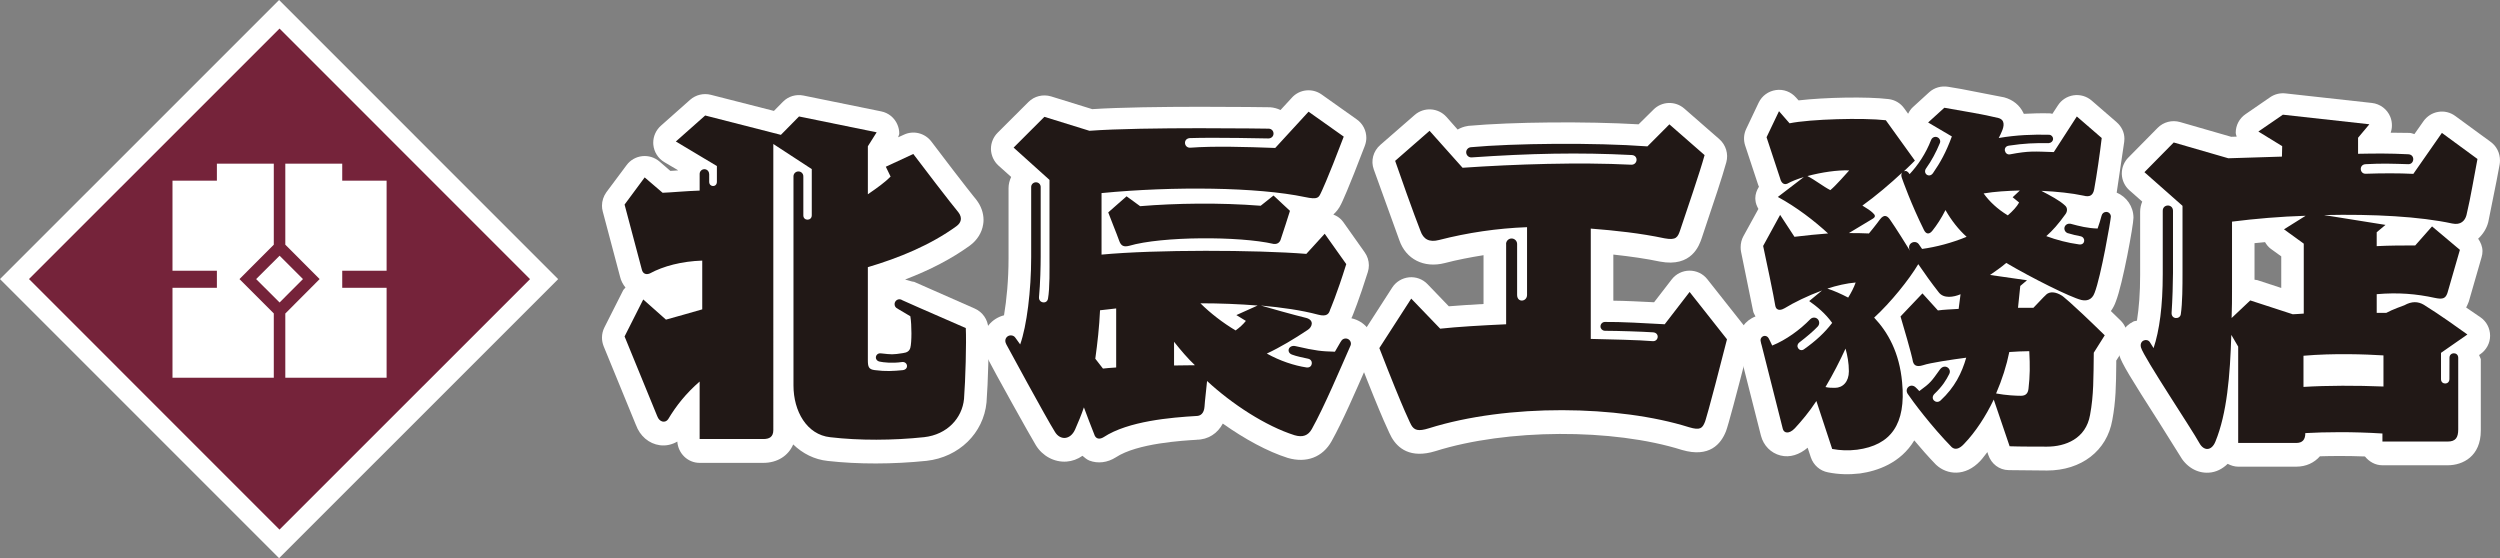 <?xml version="1.0" encoding="UTF-8"?><svg id="_レイヤー_2" xmlns="http://www.w3.org/2000/svg" viewBox="0 0 274.641 61.318"><rect x="0" y="0" width="274.641" height="61.318" fill="#808080" stroke="none"/><defs><style>.cls-1{fill:#211816;}.cls-2{fill:#fff;}.cls-3{fill:#75233a;}</style></defs><g id="_具"><rect class="cls-2" x="8.98" y="8.98" width="43.357" height="43.361" transform="translate(-12.7 30.657) rotate(-44.998)"/><path class="cls-2" d="M75.814,10.961l-3.213,2.852c-.534.477-.839,1.157-.839,1.863,0,.072.007.154.011.227.077.788.52,1.497,1.197,1.901,0,0,.846.504,1.513.897v.017c-.125.01-.456.034-.456.034,0,0-.228.007-.383.024-.571-.5-1.205-1.041-1.205-1.041-.52-.444-1.213-.656-1.891-.579-.685.075-1.304.431-1.713.985l-2.218,2.973c-.314.439-.485.957-.485,1.483,0,.21.025.419.084.632l1.898,7.154c.101.444.314.855.6,1.205-.082.113-.2.192-.26.313l-2.053,4.064c-.18.362-.269.738-.269,1.123,0,.325.065.64.181.945l3.583,8.737c-.012-.044-.029-.077-.044-.115.442,1.243,1.433,2.095,2.646,2.257.68.09,1.337-.072,1.909-.402.09,1.291,1.133,2.339,2.455,2.339h6.992c1.559,0,2.759-.791,3.285-2.026,1.029.996,2.317,1.66,3.797,1.814,3.321.378,7.183.367,10.849-.011,3.561-.397,6.265-3.033,6.591-6.423.163-2.123.291-6.358.196-8.154-.044-.937-.632-1.777-1.494-2.154l-6.931-3.055c-.109-.047.347.167.235.14,0,0-.493-.151-.951-.273,2.764-1.057,5.119-2.286,7.109-3.724.812-.599,1.333-1.429,1.468-2.349.024-.155.04-.318.04-.47,0-.775-.276-1.555-.797-2.224-.021-.04-.05-.067-.079-.103-.035-.039-.993-1.185-4.861-6.294-.714-.933-1.974-1.242-3.028-.74,0,0-.415.185-.613.279.021-.141.119-.271.119-.42,0-.324-.064-.652-.202-.969-.314-.751-.983-1.298-1.784-1.457l-8.534-1.739c-.818-.17-1.673.081-2.262.685,0,0-.494.501-.988,1.002-1.922-.489-6.934-1.77-6.934-1.77-.797-.202-1.649,0-2.27.546"/><path class="cls-2" d="M141.925,10.728s-.691.746-1.254,1.36c-.347-.17-.735-.276-1.143-.305-.654-.01-13.363-.195-19.539.207-.706-.217-4.526-1.401-4.526-1.401-.882-.261-1.837-.032-2.487.62l-3.387,3.38c-.461.466-.728,1.098-.728,1.76v.059c.029.687.324,1.327.831,1.786,0,0,.753.681,1.391,1.245-.175.378-.288.795-.288,1.236v7.704c0,2.374-.21,4.552-.496,6.259-1.333.343-2.344,1.495-2.344,2.936,0,0,.422,1.54.441,1.612.8,1.572,4.869,8.874,5.399,9.725.727,1.189,2.021,1.888,3.366,1.799.635-.045,1.235-.268,1.755-.636.245.197.474.417.767.528.932.355,1.989.221,2.9-.361,2.357-1.551,7.354-1.837,9.003-1.934h-.146c1.29,0,2.327-.698,2.892-1.774,2.393,1.694,4.925,3.078,7.139,3.775,2.065.603,3.844-.093,4.817-1.845,1.202-2.154,2.686-5.577,3.776-8.068,0,0,.35-.802.463-1.063-.007.009-.011.025-.011.025,0-.005.37-1.468.37-1.468,0-1.461-1.048-2.626-2.416-2.92.173-.419.847-2.06,1.794-5.079.077-.242.116-.491.116-.74,0-.513-.163-1.016-.462-1.434l-2.37-3.348c-.269-.378-.653-.632-1.073-.799.316-.291.608-.628.846-1.128.094-.18.767-1.568,2.613-6.417.109-.295.167-.59.167-.884,0-.782-.373-1.545-1.053-2.023l-3.864-2.74c-1.022-.72-2.416-.576-3.26.351M148.52,34.801c-.015.053-.042.099-.062.168,0-.015-.006-.015-.009-.015.014-.058.056-.099.071-.153M149.465,38.841v.009-.009ZM149.381,38.995c-.005,0-.017.035-.017.035,0,0,.011-.027.017-.035M108.229,38.841s.013.017.013.022c0-.005-.013-.022-.013-.022M108.406,39.231c0-.015-.01-.045-.01-.045-.061-.124-.136-.274-.154-.323.024.053.163.383.163.368M150.607,39.164s-.061.135-.08.168c.025-.033.092-.19.092-.195,0,0-.005.007-.012.026"/><path class="cls-2" d="M181.642,12.046s-.916.896-1.633,1.611c-5.74-.333-13.832-.269-18.684.168-.039.014-.08.014-.123.024-.387.056-.748.199-1.07.384-.557-.622-1.231-1.391-1.231-1.391-.911-1.014-2.465-1.106-3.488-.213l-3.783,3.295c-.772.678-1.061,1.732-.711,2.689l2.813,7.791c.714,2.061,2.687,3.085,4.983,2.496,1.405-.367,2.828-.636,4.261-.865v5.36c-1.479.082-2.749.168-3.813.255-.9-.933-2.344-2.437-2.344-2.437-.525-.547-1.273-.821-2.03-.747-.751.08-1.431.484-1.842,1.12l-3.504,5.44c-.433.667-.517,1.499-.231,2.243,2.705,6.972,3.523,8.527,3.655,8.765.678,1.194,2.055,2.382,4.832,1.524,7.83-2.464,19.478-2.519,27.085-.124,3.002.869,4.279-.646,4.834-2.082.215-.544,1.13-3.95,2.51-9.333.19-.752.022-1.54-.459-2.144l-4.109-5.199c-.471-.602-1.195-.946-1.961-.943-.763.007-1.478.351-1.951.964,0,0-1.136,1.471-1.937,2.509-1.468-.071-3.119-.16-4.476-.173v-5.066c1.946.212,3.62.454,5.116.77,3.509.664,4.331-1.797,4.605-2.608l.499-1.501c.741-2.194,1.754-5.199,2.193-6.808.249-.911-.051-1.895-.754-2.519l-3.865-3.376c-.991-.861-2.469-.807-3.39.122"/><path class="cls-2" d="M231.893,34.169c.227-.311.414-.664.552-1.064.746-1.878,1.93-8.397,1.93-9.178,0-1.246-.76-2.309-1.843-2.766.149-1.021.826-5.58.826-5.58.011-.117.022-.227.022-.343,0-.706-.316-1.347-.869-1.826l-2.732-2.368c-.548-.469-1.269-.679-1.978-.576-.709.104-1.341.506-1.731,1.116,0,0-.385.584-.602.919-.069,0-.131-.041-.213-.044-.021-.003-.08-.008-.109-.008-.984-.025-1.91.008-2.822.053-.016-.019-.029-.054-.035-.086-.401-.855-1.158-1.469-2.127-1.727-.03-.005-4.699-.914-4.699-.914l-1.431-.241c-.753-.13-1.532.082-2.1.599l-1.777,1.622c-.232.21-.397.459-.537.738-.098-.145-.43-.595-.43-.595-.406-.573-1.033-.938-1.723-1.017-2.361-.284-6.977-.191-9.881.144-.101-.112-.278-.31-.278-.31-.547-.629-1.372-.945-2.201-.826-.828.114-1.54.63-1.903,1.382l-1.362,2.87c-.279.574-.323,1.238-.122,1.845l1.498,4.531c-.022-.057-.044-.136-.056-.2.017.074.044.127.071.193-.238.378-.4.809-.4,1.263,0,.066.003.128.013.197.022.358.163.682.328.98-.341.619-1.651,3.001-1.651,3.001-.199.359-.3.781-.3,1.207,0,.17.011.343.047.51l1.3,6.385c0-.007.023.121.023.121.042.224.178.39.261.589-1.115.424-1.92,1.487-1.92,2.746,0,0,.074.655.077.662.003.017.135.564.138.582-.003-.018-.035-.125-.027-.114l.491,1.964,1.84,7.255c.281,1.091,1.099,1.914,2.149,2.177,1.027.263,2.081-.087,2.982-.855.112.341.348,1.056.348,1.056.286.855,1.011,1.491,1.887,1.651,1.168.236,2.318.26,3.519.122,1.872-.263,4.461-1.126,5.959-3.631.736.874,1.518,1.772,2.338,2.618.04.028.067.06.109.104,1.139,1.035,3.148,1.318,4.83-.497.258-.272.498-.634.754-.942.011.035.098.303.098.303.336.993,1.2,1.668,2.253,1.68l4.202.042c3.772,0,6.579-2.166,7.169-5.53.395-2.083.416-3.873.437-6.16v-.388c.359-.554.839-1.308.839-1.308.254-.41.383-.866.383-1.333,0-.639-.261-1.286-.748-1.762-.338-.337-.715-.699-1.066-1.036M203.688,36.106c.005.014.016.022.021.036-.011-.009-.021-.009-.029-.014,0-.008.008-.008.008-.022"/><path class="cls-2" d="M249.386,10.684l-2.692,1.853c-.679.459-1.085,1.222-1.085,2.041,0,.024.008.048.008.066,0,.13.074.239.096.365-.269.014-.479.014-.605.018-.658-.185-5.621-1.621-5.621-1.621-.874-.249-1.816-.009-2.458.642l-3.215,3.258c-.462.459-.721,1.094-.721,1.747v.075c.025.69.332,1.332.839,1.777,0,0,.78.69,1.405,1.24-.138.345-.229.72-.229,1.113v6.982c0,1.925-.127,3.573-.35,4.987-.122.042-.259.03-.38.089-1.072.533-1.698,1.584-1.698,2.744,0,.324.048.654.144.977.255.873,1.256,2.505,4.331,7.311l2.273,3.629c.704,1.29,1.906,2.029,3.221,1.948.8-.044,1.5-.413,2.075-.97.355.18.735.311,1.154.311h6.376c1.091,0,1.984-.433,2.604-1.14,1.34-.041,3.027-.053,4.946.019.456.566,1.127.968,1.917.968h7.174c1.676,0,3.637-.993,3.637-3.809v-7.857s-.135-.304-.19-.446c.012-.007.126-.085.126-.085.671-.464,1.086-1.213,1.086-2.029v-.005c-.003-.81-.387-1.561-1.056-2.024,0,0-.847-.583-1.574-1.074.122-.25.22-.465.284-.638.01-.046.025-.085.037-.126l1.37-4.754c.072-.232.101-.453.101-.685,0-.498-.197-.95-.475-1.361.509-.471.915-1.068,1.111-1.821.016-.062.898-4.468.898-4.468l.351-1.859c.027-.147.037-.309.037-.456,0-.789-.363-1.548-1.011-2.021l-3.9-2.853c-.543-.399-1.213-.566-1.873-.45-.657.105-1.24.485-1.627,1.033,0,0-.56.794-.99,1.408-.187-.051-.348-.13-.548-.131,0,0-.939-.012-2.06-.024.094-.262.138-.526.138-.8,0-.313-.05-.626-.175-.936-.34-.842-1.12-1.432-2.029-1.532l-9.501-1.049c-.59-.064-1.184.084-1.678.424M248.829,26.602c.168.274.358.537.634.733,0,0,.571.422,1.147.829v3.47c-1.293-.422-2.628-.86-2.628-.86-.101-.025-.199-.025-.308-.048v-4.013c.388-.032.772-.083,1.155-.112"/><rect class="cls-3" x="11.247" y="11.199" width="38.918" height="38.922" transform="translate(-12.686 30.687) rotate(-44.993)"/><polygon class="cls-2" points="26.307 30.659 30.078 26.88 30.078 17.978 23.827 17.978 23.827 19.845 18.949 19.845 18.949 29.744 23.827 29.744 23.827 31.616 18.949 31.616 18.949 41.495 30.078 41.495 30.078 34.433 26.307 30.659"/><polygon class="cls-2" points="37.596 19.844 37.596 17.98 31.343 17.98 31.343 26.879 35.114 30.659 31.343 34.442 31.343 41.495 42.471 41.495 42.471 31.616 37.596 31.616 37.596 29.744 42.471 29.744 42.471 19.844 37.596 19.844"/><polygon class="cls-2" points="30.714 28.092 28.138 30.659 30.714 33.231 33.282 30.659 30.714 28.092"/><path class="cls-1" d="M99.128,32.983c-.013-.015-.024-.015-.032-.024-.087-.05-.178-.082-.284-.082-.296,0-.536.245-.536.535,0,.217.118.392.291.47.047.04.098.069.158.101,0,0,.52.319,1.283.76.162.968.157,2.883,0,3.458-.104.377-.369.532-.812.59-1.155.18-1.246.155-2.359.034-.035-.01-.115-.01-.159-.01-.252,0-.457.209-.457.451,0,.254.178.409.4.457.433.094,1.397.202,2.46.05.655-.085.804.818.081.891-.995.096-1.851.156-3.053-.003-.685-.081-.77-.36-.77-1.123v-10.188c3.386-1.002,6.878-2.423,9.745-4.51.492-.363.674-.903.199-1.521,0,0-.928-1.095-4.952-6.404l-3.019,1.401.526,1.084c-.602.615-1.491,1.252-2.498,1.942v-5.274l.966-1.533-8.529-1.741-1.991,2.02-8.317-2.127-3.223,2.857,4.509,2.697v1.731c0,.627-.846.614-.846,0v-.834c0-.01,0-.014-.008-.029,0-.286-.231-.523-.516-.523-.292,0-.525.237-.525.523v1.828c-1.484.047-3.097.204-4.069.24l-1.969-1.688-2.209,2.984c1.571,5.947,1.891,7.123,1.891,7.123.119.525.52.598.886.442,1.488-.809,3.499-1.335,5.755-1.41v5.357c-1.412.398-2.779.804-3.986,1.128l-2.494-2.216-2.052,4.064,3.579,8.736c.252.714.9.796,1.205.362.891-1.495,1.978-2.857,3.462-4.145v6.316h6.994c.647,0,1.101-.215,1.101-.989V15.818l4.224,2.759v5.065c.008.651-.926.651-.926.025v-4.246c0-.007-.006-.015-.006-.023,0-.005.006-.019.006-.025,0-.303-.24-.539-.539-.539-.3,0-.544.236-.544.539v22.979c0,2.821,1.459,5.405,4.033,5.679,3.183.374,6.897.36,10.323-.005,2.537-.285,4.175-2.093,4.379-4.198.159-2.089.272-6.18.195-7.788-4.469-1.933-6.971-3.057-6.971-3.057"/><path class="cls-1" d="M265.126,19.1c-1.611-.082-3.501-.072-5.233-.012-.676.029-.777-1.014-.01-1.052,1.824-.103,3.001-.048,4.684,0,.677.02.775-1.053,0-1.089-2.144-.106-3.509-.089-5.518-.052v-1.762l1.241-1.481-9.499-1.053-2.694,1.85,2.616,1.606-.026,1.149c-1.971.042-3.876.141-5.892.183l-5.997-1.736-3.218,3.265,4.184,3.697v7.371c0,1.377-.003,3.3-.189,4.541-.087.58-1.064.58-1.01-.183.092-1.338.153-3.312.153-4.358v-6.843c-.027-.77-1.123-.738-1.126.009v6.958c0,3.541-.364,6.204-1.007,8.133-.278-.444-.417-.666-.417-.666-.337-.468-1.19-.16-.96.615.329,1.115,5.599,8.994,6.404,10.476.482.89,1.336.91,1.768-.159,1.266-3.085,1.612-7.253,1.744-11.719l.756,1.29v10.584h6.376c.685,0,.999-.36.999-1.083,2.209-.121,5.15-.163,8.471.045v.883h7.173c.87,0,1.154-.437,1.154-1.335v-7.864c0-.669-.961-.656-.961-.003l-.007,2.332c0,.663-.924.652-.924.02v-2.894l2.899-2.017c-3.544-2.538-4.01-2.749-4.785-3.263-.639-.377-1.33-.399-2.14.053,0,0-1.342.474-1.991.837h-1.046v-2.055c2.374-.203,4.345-.037,6.395.41.794.162,1.15.111,1.371-.528l1.373-4.752-3.06-2.575-1.849,2.093c-1.291,0-2.775,0-4.231.075v-1.527l.966-.807-6.762-1.081c5.473-.121,10.572.165,14.081.927.967.208,1.421-.319,1.579-.927.481-2.009.842-4.309,1.206-6.16l-3.908-2.863-3.134,4.496ZM251.877,34.524l-4.671-1.521-2.049,1.933c.044-1.054.044-2.135.044-3.225v-7.363c2.533-.321,5.31-.561,8.089-.645l-2.379,1.489,2.172,1.574v7.683c-.398.043-.802.043-1.205.074M261.839,39.043v3.418c-2.957-.119-6.17-.119-8.787.044v-3.424c3.334-.288,6.801-.16,8.787-.038"/><path class="cls-1" d="M125.253,22.651l-1.493-1.086-2.014,1.769c.369,1.002.849,2.127,1.214,3.143.195.527.474.681,1.086.527,3.578-1.053,12.112-1.072,15.858-.209.281.038.603-.041.762-.408.363-1.044.768-2.373,1.044-3.222l-1.806-1.685-1.41,1.123c-4.55-.356-9.34-.276-13.24.047"/><path class="cls-1" d="M148.407,37.757c0-.317-.257-.572-.578-.572-.214,0-.404.114-.499.296-.024.035-.052.066-.077.116,0,0-.078.152-.603,1.041-1.481-.045-2.042-.087-4.312-.61-.795-.184-1.069.679-.406.926.489.19,1.226.335,1.78.454.617.131.503,1.062-.196.956-1.32-.196-2.902-.716-4.348-1.523,1.486-.693,3.013-1.616,4.462-2.579.544-.326.767-1.089-.122-1.333,0,0-1.53-.363-4.991-1.364,2.296.207,4.434.508,6.284,1.001.987.263,1.202-.116,1.326-.557,0,0,.725-1.649,1.768-4.994l-2.369-3.337-2.017,2.212c-5.475-.442-16.583-.483-22.498.08v-6.759c7.893-.767,17.143-.658,22.33.434,1.469.314,1.52.057,1.781-.482,0,0,.647-1.291,2.496-6.155l-3.865-2.739-3.661,3.985c-3.258-.122-6.769-.22-9.318-.029-.708.053-.849-.989-.069-1.054,2.753-.093,8.617.039,8.647.039.299-.005.553-.222.553-.536,0-.292-.221-.526-.516-.539,0,0-13.762-.213-19.707.233l-4.949-1.534-3.381,3.382,3.942,3.547v8.415c0,1.405.042,3.457-.163,4.622-.112.664-1.051.507-.99-.169.143-1.485.185-3.417.185-4.453v-7.638c0-.284-.227-.514-.521-.514-.288,0-.523.23-.523.514v7.709c0,3.667-.484,7.563-1.208,9.587-.244-.34-.442-.61-.518-.719-.109-.175-.294-.274-.511-.274-.335,0-.605.264-.605.599,0,.128.063.308.119.403,0,.009,4.373,8.077,5.338,9.608.562.931,1.689.905,2.213-.279.341-.782.677-1.572.965-2.424.367,1.011.767,2.022,1.13,2.949.16.555.608.595,1.044.321,2.695-1.769,7.417-2.159,10.192-2.322.444,0,.828-.282.883-1.023,0,0,.037-.645.281-2.818,2.736,2.534,6.436,4.95,9.618,5.957.886.258,1.489.04,1.891-.684,1.364-2.439,3.183-6.75,4.221-9.1.044-.081.074-.172.074-.27M122.619,40.37c-.62.045-1.128.074-1.452.12l-.842-1.084c.242-1.741.44-3.513.521-5.321.562-.075,1.168-.117,1.773-.202v6.487ZM128.977,40.151v-2.604c.728.918,1.528,1.859,2.294,2.575-.775-.002-1.431.029-2.294.029M136.868,35.254c-.319.397-.688.73-1.13,1.047-1.407-.842-2.772-1.895-3.866-2.982,2.138,0,4.267.085,6.287.245l-2.337,1.049,1.046.64Z"/><path class="cls-1" d="M185.614,32.073l-2.735,3.549c-2.063-.115-4.908-.278-6.579-.254-.264.009-.476.22-.476.494,0,.244.192.448.436.472h.016c.007.007.02.007.029.007h.029c1.412.002,4.04.088,5.254.167.767.047.63,1.033-.044.97-1.322-.122-4.899-.206-6.788-.246v-12.119c2.657.207,5.455.506,8.109,1.069,1.29.237,1.455-.116,1.737-.97.682-2.053,2.129-6.242,2.658-8.173l-3.868-3.379-2.412,2.421c-5.862-.432-14.685-.34-19.426.093v.005c-.269.03-.484.267-.484.544,0,.31.247.57.562.57.011,0,.017,0,.029-.008v.008c6.438-.442,11.808-.56,17.595-.262.762.04.667,1.085-.052,1.064-5.713-.289-12.778-.06-18.533.335l-3.625-4.061-3.781,3.302c1.927,5.551,2.778,7.684,2.778,7.684.318.926.961,1.293,2.044,1.01,3.149-.81,6.404-1.286,9.668-1.409v7.442c0,.768-1.091.887-1.091,0v-5.596c0-.331-.274-.603-.607-.603-.328,0-.606.273-.606.603,0,.015.007.026.007.032v8.789c-2.702.122-5.394.282-7.244.484l-3.181-3.304-3.504,5.434c2.779,7.169,3.504,8.453,3.504,8.453.324.57.768.726,1.93.361,8.699-2.732,20.885-2.535,28.578-.122,1.24.373,1.478.122,1.765-.598,0,0,.291-.727,2.414-9.058l-4.104-5.197Z"/><path class="cls-1" d="M224.75,32.405s-.245.204-1.367,1.409h-1.693l.25-2.401.74-.625-4.062-.581c.58-.407,1.201-.822,1.782-1.323,2.82,1.662,7.049,3.775,8.249,4.069.541.125,1.165.032,1.456-.785.701-1.789,1.787-8.045,1.787-8.373,0-.281-.225-.515-.511-.515-.247,0-.454.177-.502.404l-.003-.003c-.101.406-.284.985-.442,1.425-1.097-.035-1.934-.244-2.971-.525-.047-.002-.091-.007-.136-.007-.298,0-.543.232-.543.531,0,.234.151.43.356.505q.01,0,.015.008c.026,0,.045.012.071.013.547.162.792.218,1.323.32.615.121.536.997-.149.899-1.245-.168-2.482-.493-3.602-.91.703-.62,1.33-1.328,2.108-2.414.21-.279.249-.692-.042-.942-.619-.584-1.614-1.089-2.61-1.62,1.705.079,3.318.249,4.644.531.679.184,1.039-.039,1.16-.695.289-1.582.626-3.904.829-5.639l-2.734-2.367-2.529,3.913c-2.137-.065-2.686-.156-4.817.25-.582.112-.855-.844-.123-.956,1.724-.257,2.79-.294,4.397-.278h.024v-.007c.24-.026.438-.217.438-.457,0-.249-.191-.445-.429-.454h-.034c-1.67-.045-3.561.017-5.508.356.119-.245.244-.462.333-.703.245-.546.41-1.284-.375-1.496-1.659-.412-3.816-.747-5.932-1.125l-1.781,1.618,2.607,1.534c-.659,1.785-1.272,2.868-2.071,4.026-.41.598-1.174.04-.747-.539.566-.772,1.123-1.834,1.468-2.683.04-.071.071-.155.071-.25,0-.274-.232-.509-.523-.509-.215,0-.4.141-.477.336-.58,1.503-1.445,2.777-2.363,3.76-.204-.311-.358-.395-.621-.318.5-.462.911-.882,1.203-1.168l-3.193-4.435c-2.493-.282-8.286-.133-10.576.336l-1.16-1.331-1.367,2.863c1.328,4.017,1.491,4.518,1.491,4.518.125.498.401.733.786.585.48-.269,1.112-.515,1.817-.728l-2.855,2.184c2.076,1.127,4.03,2.638,5.519,4.01-1.163.089-2.405.208-3.692.368l-1.575-2.408-1.866,3.412c1.208,5.638,1.33,6.546,1.33,6.546.136.711.765.454,1.035.292,1.019-.625,2.531-1.365,4.103-1.946l-1.408,1.165c.878.617,1.782,1.367,2.524,2.397-.823,1.081-1.817,1.994-3.1,2.899-.474.348-1.051-.355-.467-.783.761-.587,1.506-1.208,1.997-1.736v-.003c.094-.106.144-.241.144-.383,0-.321-.249-.576-.567-.576-.146,0-.282.052-.384.154v-.007c-.007.01-.016.01-.016.01,0,.003,0,.013-.008.013-1.117,1.155-2.658,2.284-4.187,2.9-.205-.456-.396-.804-.396-.804,0-.008-.005-.008-.005-.008-.086-.144-.234-.249-.407-.249-.26,0-.475.217-.475.476,0,.05.008.077.016.112.034.2.089.407.099.407.57,2.281,1.582,6.243,2.334,9.228.112.446.664.617,1.326-.079.718-.777,1.572-1.782,2.361-2.988l1.735,5.266c.873.161,1.754.202,2.741.082,3.693-.494,5.39-2.781,4.94-7.42-.295-3.233-1.54-5.474-3.07-7.091,1.826-1.67,3.833-4.17,4.847-5.873.656.97,1.455,2.085,2.247,3.092.533.713,1.614.544,2.397.214l-.208,1.609c-.866.055-1.656.08-2.278.171l-1.699-1.874-2.409,2.533c1.252,4.229,1.323,4.771,1.323,4.771.088.582.383.831,1.169.582.706-.249,3.154-.619,4.726-.822-.483,1.671-1.25,3.253-2.825,4.707-.481.432-1.184-.178-.681-.716.915-.874,1.3-1.525,1.634-2.188.327-.605-.511-1.203-1.017-.507-.963,1.341-1.019,1.461-2.267,2.373-.222-.251-.204-.209-.397-.405-.525-.503-1.259.081-.886.696.518.78,2.626,3.606,4.845,5.867.345.304.807.239,1.345-.342,1.279-1.327,2.405-3.071,3.273-4.885l1.744,5.131c1.012.041,3.445.041,4.104.041,2.029,0,4.275-.871,4.731-3.481.409-2.194.372-4.109.409-6.838l1.205-1.912c-3.981-3.89-4.688-4.345-4.688-4.345-.709-.449-1.365-.506-1.786-.092M198.556,19.341c1.531-.412,3.315-.676,4.592-.622-.281.296-1.411,1.619-2.074,2.167-.785-.4-1.622-1.081-2.518-1.545M201.579,42.605c-.335,0-.706,0-1.039-.087.832-1.401,1.577-2.86,2.204-4.222.204.741.367,1.575.367,2.492,0,1.15-.666,1.818-1.532,1.818M203.034,32.692c-.793-.411-1.54-.749-2.288-.99,1.036-.335,2.121-.584,3.111-.667-.207.585-.498,1.131-.823,1.658M211.152,27.347c-.165-.249-.374-.539-.374-.539-.424-.528-1.377-.035-.946.753-1.538-2.498-2.159-3.368-2.159-3.368-.295-.457-.662-.738-1.158-.075,0,0-.507.699-1.201,1.53-.754-.042-1.499-.042-2.203-.042,2.363-1.413,2.611-1.571,2.611-1.571.355-.207.301-.407,0-.667-.208-.202-.576-.454-1.126-.784,1.414-1.002,3.12-2.451,4.402-3.655-.186.188-.133.43-.046.672.08.229.999,2.83,2.414,5.676.232.467.581.489.908.083.498-.621.996-1.378,1.45-2.284.664,1.166,1.451,2.153,2.322,2.939-1.617.669-3.356,1.123-4.893,1.332M221.894,20.928l-.791.74.709.58c-.25.461-.709.952-1.243,1.412-1.163-.709-2.031-1.534-2.655-2.41,1.234-.208,2.61-.287,3.98-.323M222.844,42.692c-.05.454-.244.787-.826.787-.541,0-1.617-.048-2.734-.254.664-1.532,1.158-3.106,1.45-4.553.743-.046,1.491-.094,2.195-.094.085,1.626.078,2.707-.085,4.114"/></g></svg>
